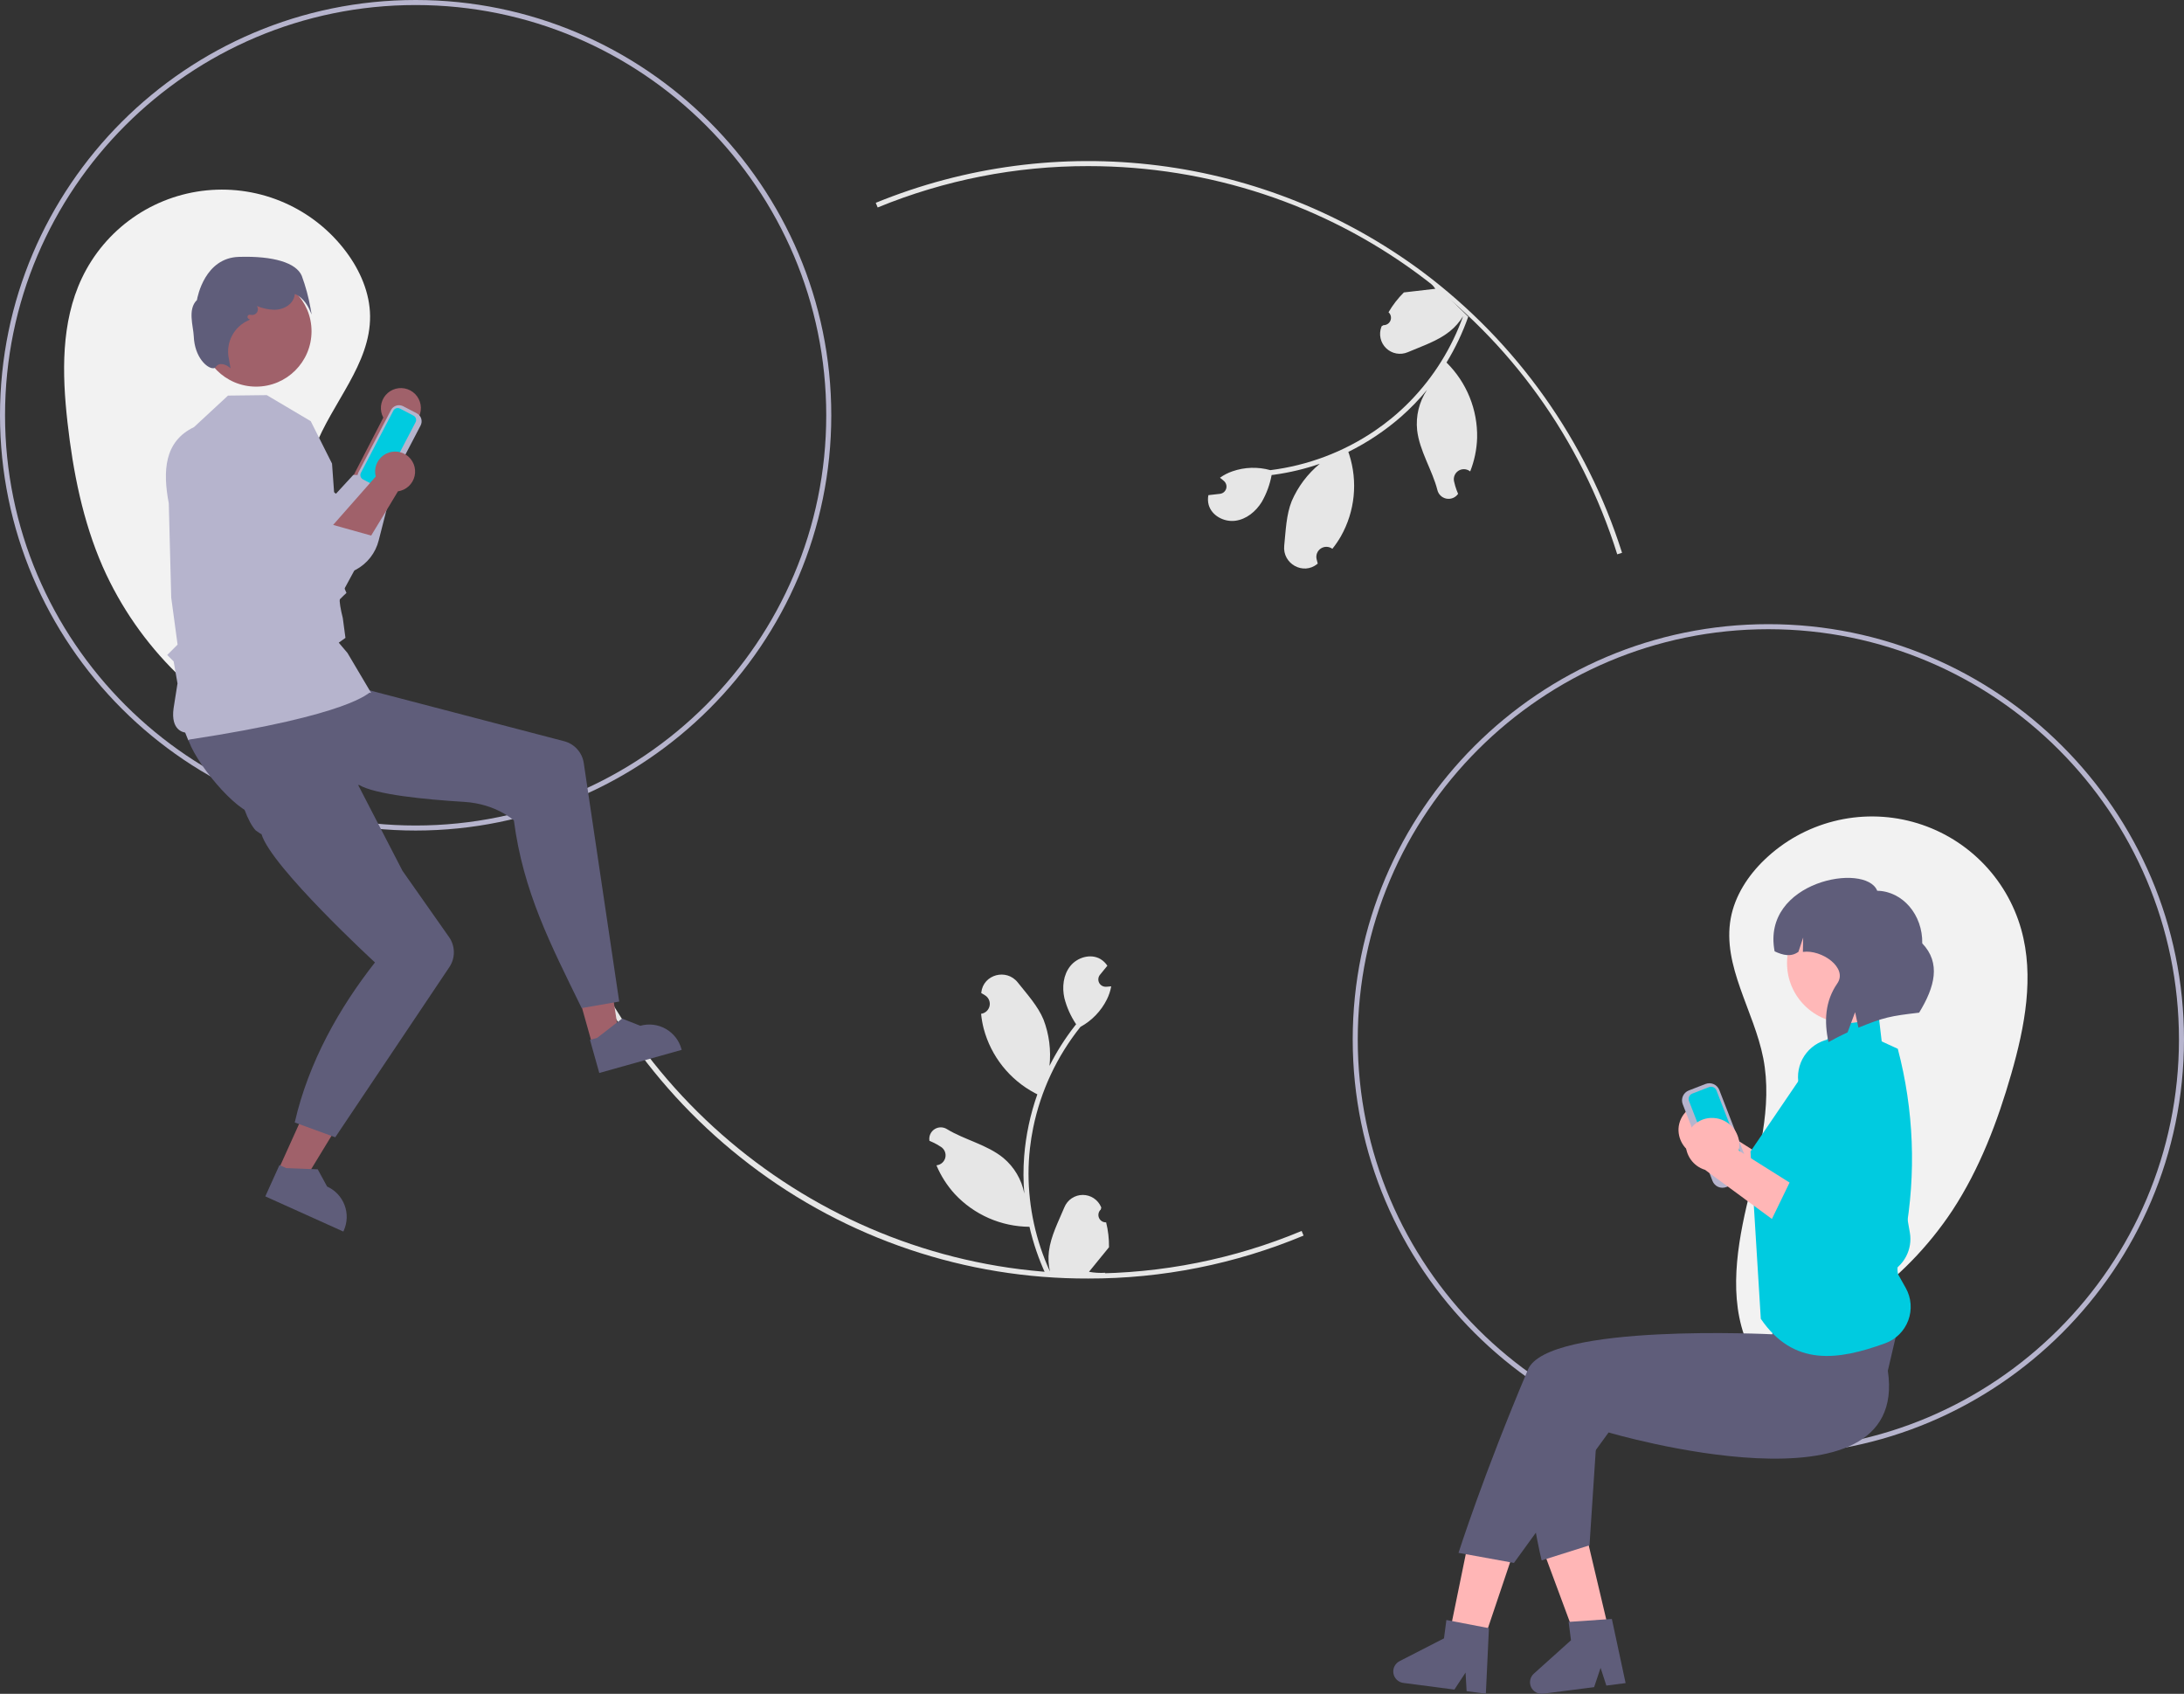 <svg width="392" height="304" viewBox="0 0 392 304" fill="none" xmlns="http://www.w3.org/2000/svg">
<rect x="0" y="0" width="392" height="304" fill="#333333" stroke="none"/>
<g clip-path="url(#clip0_4148_49545)">
<path d="M51.141 133.774C36.549 127.651 24.852 116.187 18.444 101.729C14.858 93.539 13.108 84.658 12.111 75.774C11.133 67.059 10.934 57.865 14.688 49.938C16.744 45.598 19.89 41.863 23.82 39.099C27.749 36.334 32.329 34.634 37.112 34.164C41.895 33.694 46.719 34.469 51.113 36.415C55.507 38.361 59.321 41.411 62.184 45.268C64.648 48.588 66.381 52.571 66.425 56.704C66.518 65.373 59.541 72.329 56.48 80.441C53.317 88.824 54.457 98.112 54.995 107.055C55.533 115.997 55.192 125.692 49.761 132.821" fill="#F2F2F2"/>
<path d="M312.843 243.387C328.253 239.781 341.7 230.427 350.432 217.239C355.334 209.761 358.543 201.296 361.009 192.703C363.428 184.273 365.159 175.241 362.781 166.799C361.479 162.177 359 157.971 355.587 154.591C352.174 151.21 347.942 148.77 343.304 147.51C338.667 146.249 333.781 146.21 329.124 147.397C324.467 148.583 320.197 150.955 316.73 154.281C313.746 157.144 311.373 160.782 310.639 164.85C309.1 173.381 314.818 181.403 316.482 189.912C318.201 198.704 315.526 207.672 313.503 216.4C311.48 225.128 310.198 234.743 314.363 242.677" fill="#F2F2F2"/>
<path d="M195.322 229.467C173.357 229.536 151.987 222.34 134.546 209.001C117.469 195.967 104.993 177.835 98.928 157.238L99.796 156.986C112.062 199.13 151.343 228.563 195.322 228.563C208.471 228.588 221.494 225.992 233.627 220.928L233.975 221.761C221.732 226.872 208.591 229.492 195.322 229.467Z" fill="#E6E6E6"/>
<path d="M290.273 99.487C277.226 57.813 239.068 29.813 195.323 29.813C182.36 29.789 169.519 32.312 157.53 37.237L157.186 36.401C173.223 29.84 190.687 27.531 207.881 29.701C225.075 31.871 241.415 38.445 255.316 48.785C272.234 61.447 284.759 79.082 291.137 99.217L290.273 99.487Z" fill="#E6E6E6"/>
<path d="M317.397 261.086C276.261 261.086 242.795 227.651 242.795 186.555C242.795 145.458 276.261 112.023 317.397 112.023C358.533 112.023 391.999 145.458 391.999 186.555C391.999 227.651 358.533 261.086 317.397 261.086ZM317.397 112.927C276.76 112.927 243.699 145.956 243.699 186.555C243.699 227.153 276.76 260.183 317.397 260.183C358.034 260.183 391.095 227.153 391.095 186.555C391.095 145.956 358.034 112.927 317.397 112.927Z" fill="#B6B4CD"/>
<path d="M74.602 149.063C33.466 149.063 0 115.629 0 74.532C0 33.435 33.466 0 74.602 0C115.738 0 149.204 33.435 149.204 74.532C149.204 115.629 115.738 149.063 74.602 149.063ZM74.602 0.904C33.965 0.904 0.904 33.933 0.904 74.532C0.904 115.13 33.965 148.16 74.602 148.16C115.239 148.16 148.3 115.13 148.3 74.532C148.3 33.933 115.239 0.904 74.602 0.904Z" fill="#B6B4CD"/>
<path d="M68.801 74.951L62.213 87.733L68.718 91.459C68.718 91.459 73.18 77.1 73.311 76.556C73.984 76.281 74.558 75.809 74.956 75.201C75.354 74.594 75.559 73.88 75.542 73.154C75.525 72.428 75.288 71.724 74.863 71.135C74.437 70.547 73.842 70.101 73.158 69.858C72.473 69.614 71.73 69.584 71.028 69.771C70.326 69.958 69.697 70.354 69.224 70.906C68.752 71.458 68.459 72.14 68.383 72.863C68.308 73.585 68.453 74.313 68.801 74.951Z" fill="#A0616A"/>
<path d="M34.992 76.689C37.931 87.567 48.493 94.475 57.264 102.758C58.345 103.136 59.492 103.286 60.633 103.196C61.774 103.107 62.884 102.78 63.892 102.238C64.899 101.695 65.782 100.949 66.485 100.046C67.187 99.143 67.693 98.103 67.971 96.994L70.927 85.436L63.413 85.235L60.304 88.611L50.242 81.448L34.992 76.689Z" fill="#B6B4CD"/>
<path d="M306.307 198.135C307.583 198.219 308.776 198.796 309.632 199.745C310.488 200.694 310.94 201.938 310.891 203.215C310.877 203.474 310.842 203.732 310.785 203.985L325.272 213.103L317.263 216.642L304.734 207.441C303.7 207.125 302.8 206.477 302.174 205.596C301.548 204.716 301.231 203.653 301.273 202.574C301.303 201.961 301.454 201.359 301.716 200.803C301.979 200.247 302.349 199.749 302.804 199.336C303.26 198.923 303.792 198.604 304.371 198.396C304.95 198.189 305.564 198.098 306.179 198.127C306.222 198.13 306.264 198.132 306.307 198.135Z" fill="#FFB6B6"/>
<path d="M320.278 208.959L316.688 216.36L330.884 225.487C331.894 226.142 333.055 226.528 334.256 226.608C335.458 226.689 336.66 226.461 337.749 225.946C339.072 225.313 340.154 224.268 340.831 222.967C341.507 221.667 341.743 220.182 341.501 218.736L336.895 192.463C336.586 190.624 335.583 188.974 334.093 187.851C332.603 186.729 330.739 186.219 328.885 186.428C327.061 186.627 325.391 187.542 324.242 188.971C323.093 190.401 322.559 192.228 322.759 194.05C322.767 194.122 322.776 194.193 322.786 194.264C322.82 194.516 322.869 194.767 322.931 195.014L327.959 213.699L320.278 208.959Z" fill="#00CBE0"/>
<path d="M307.375 211.96L302.029 198.178C301.846 197.707 301.859 197.182 302.063 196.719C302.268 196.257 302.647 195.894 303.119 195.711L306.125 194.547C306.598 194.365 307.123 194.377 307.586 194.581C308.049 194.785 308.412 195.165 308.595 195.636L313.941 209.417C314.124 209.889 314.111 210.414 313.907 210.876C313.703 211.339 313.323 211.701 312.851 211.885L309.845 213.049C309.373 213.231 308.847 213.219 308.384 213.014C307.921 212.81 307.558 212.431 307.375 211.96Z" fill="#B6B4CD"/>
<path d="M303.743 196.277C303.488 196.376 303.284 196.572 303.174 196.821C303.064 197.07 303.057 197.353 303.155 197.607L308.501 211.388C308.6 211.642 308.796 211.847 309.045 211.957C309.295 212.067 309.578 212.073 309.832 211.975L312.839 210.811C313.093 210.713 313.297 210.517 313.407 210.268C313.518 210.018 313.524 209.736 313.426 209.482L308.08 195.7C307.981 195.446 307.786 195.242 307.536 195.132C307.286 195.022 307.003 195.015 306.749 195.113L303.743 196.277Z" fill="#00CBE0"/>
<path d="M319.268 240.715H339.57V220.432H319.268V240.715Z" fill="#FFB8B8"/>
<path d="M271.122 280.167L263.369 277.561L259.051 298.647L264.305 300.412L271.122 280.167Z" fill="#FFB6B6"/>
<path d="M284.871 276.156L276.91 278.037L284.397 298.217L289.791 296.942L284.871 276.156Z" fill="#FFB6B6"/>
<path d="M338.842 246.014C342.911 273.117 288.722 257.093 288.722 257.093L271.732 280.509L261.785 278.703C261.785 278.703 266.261 264.645 274.254 245.801C277.804 237.432 318.111 239.477 318.111 239.477L318.948 232.915L342.007 232.463L338.842 246.014Z" fill="#5F5D7A"/>
<path d="M287.012 251.279L272.254 251.618C274.62 271.948 276.706 280.058 276.706 280.058L285.296 277.347L287.012 251.279Z" fill="#5F5D7A"/>
<path d="M327.245 187.472L331.331 182.225L337.16 181.972L337.742 186.908L340.631 188.238C343.515 199.185 343.96 210.63 341.935 221.767C341.548 222.131 341.265 222.592 341.116 223.102C340.967 223.611 340.956 224.152 341.085 224.667L341.273 225.413L341.255 225.44C340.641 226.409 340.432 227.58 340.675 228.702L342.054 231.15C342.549 232.031 342.846 233.009 342.925 234.015C343.003 235.022 342.861 236.034 342.509 236.981C342.156 237.927 341.601 238.786 340.883 239.496C340.165 240.207 339.3 240.753 338.349 241.096C329.87 244.166 321.922 245.31 316.042 236.694L314.193 206.669L327.245 187.472Z" fill="#00CBE0"/>
<path d="M331.526 183.618C337.478 183.618 342.304 178.797 342.304 172.851C342.304 166.904 337.478 162.083 331.526 162.083C325.573 162.083 320.748 166.904 320.748 172.851C320.748 178.797 325.573 183.618 331.526 183.618Z" fill="#FFB8B8"/>
<path d="M336.936 159.87C341.5 159.958 345.119 164.187 345.02 169.316C348.397 172.836 347.281 177.144 344.459 181.751C339.297 182.349 338.092 182.599 333.565 184.443L332.969 181.659L331.617 185.285C330.467 185.815 329.325 186.396 328.192 187.029C327.378 183.298 327.58 179.671 329.768 176.512C331.712 173.706 326.981 170.374 323.597 170.845L323.647 168.267L322.797 170.829C321.478 171.798 320.019 171.447 318.522 170.747C316.096 158.149 334.881 154.704 336.936 159.87Z" fill="#5F5D7A"/>
<path d="M266.693 303.979L263.238 303.528L263.048 300.189L261.043 303.242L251.88 302.046C251.441 301.989 251.032 301.793 250.712 301.486C250.392 301.18 250.179 300.78 250.103 300.344C250.027 299.908 250.093 299.459 250.29 299.063C250.488 298.667 250.807 298.344 251.201 298.142L259.177 294.049L259.608 290.755L267.244 292.218L266.693 303.979Z" fill="#5F5D7A"/>
<path d="M291.776 302.078L288.32 302.522L287.284 299.343L286.124 302.805L276.959 303.983C276.52 304.039 276.074 303.954 275.687 303.74C275.3 303.525 274.991 303.192 274.806 302.79C274.622 302.388 274.571 301.937 274.66 301.504C274.75 301.071 274.976 300.678 275.306 300.382L281.974 294.391L281.549 291.096L289.306 290.566L291.776 302.078Z" fill="#5F5D7A"/>
<path d="M307.606 200.655C308.882 200.738 310.075 201.315 310.931 202.264C311.787 203.213 312.239 204.458 312.19 205.734C312.176 205.993 312.141 206.251 312.084 206.504L326.571 215.622L318.562 219.161L306.033 209.96C304.999 209.645 304.099 208.996 303.473 208.116C302.847 207.235 302.53 206.173 302.572 205.094C302.602 204.48 302.752 203.878 303.015 203.322C303.278 202.767 303.647 202.268 304.103 201.855C304.559 201.442 305.091 201.123 305.67 200.916C306.249 200.708 306.863 200.617 307.478 200.647C307.52 200.649 307.563 200.651 307.606 200.655Z" fill="#FFB6B6"/>
<path d="M321.577 211.478L317.986 218.879L332.183 228.006C333.193 228.661 334.354 229.047 335.555 229.127C336.757 229.208 337.959 228.98 339.047 228.465C340.371 227.833 341.453 226.787 342.129 225.487C342.806 224.186 343.042 222.701 342.8 221.255L338.194 194.982C337.885 193.143 336.882 191.493 335.392 190.371C333.902 189.248 332.038 188.738 330.184 188.947C329.281 189.045 328.406 189.321 327.609 189.757C326.812 190.194 326.109 190.783 325.541 191.491C324.972 192.199 324.548 193.011 324.293 193.883C324.039 194.754 323.959 195.667 324.058 196.57C324.066 196.641 324.074 196.712 324.084 196.783C324.119 197.036 324.168 197.286 324.23 197.533L329.258 216.218L321.577 211.478Z" fill="#00CBE0"/>
<path d="M49.922 210.051L54.476 212.103L64.567 195.531L57.846 192.502L49.922 210.051Z" fill="#A0616A"/>
<path d="M47.619 214.724L61.623 221.035L61.702 220.858C62.355 219.414 62.406 217.77 61.845 216.289C61.284 214.807 60.157 213.608 58.711 212.956L57.028 209.865L51.38 209.652L50.158 209.102L47.619 214.724Z" fill="#5F5D7A"/>
<path d="M106.324 187.515L111.133 186.166L108.214 166.989L101.115 168.98L106.324 187.515Z" fill="#A0616A"/>
<path d="M107.563 192.575L122.354 188.427L122.301 188.24C121.873 186.714 120.855 185.422 119.472 184.646C118.09 183.87 116.455 183.675 114.928 184.103L111.651 182.813L107.186 186.274L105.895 186.636L107.563 192.575Z" fill="#5F5D7A"/>
<path d="M33.53 131.481C33.653 135.036 41.221 144.627 45.201 146.002C45.878 146.236 46.273 146.365 46.273 146.365L47.658 145.947L64.434 140.876C67.371 142.602 76.134 143.48 83.324 143.919C89.046 144.267 92.236 147.256 92.236 147.256C93.924 160.084 98.791 169.435 104.404 180.929L111.14 179.758L104.777 136.947C104.639 136.022 104.233 135.158 103.608 134.463C102.984 133.767 102.168 133.27 101.263 133.033L55.487 121.071C55.487 121.071 52.962 120.614 47.638 123.18C38.872 127.405 33.443 128.895 33.53 131.481Z" fill="#5F5D7A"/>
<path d="M42.277 130.793C40.742 134.003 43.017 146.002 45.911 149.059L46.679 149.581L46.938 149.716C48.674 155.582 67.301 172.738 67.301 172.738C61.009 180.746 55.402 190.515 52.9 201.461L60.176 204.117L80.655 173.573C81.191 172.773 81.473 171.83 81.462 170.867C81.451 169.904 81.15 168.967 80.596 168.179L72.241 156.289L58.627 129.945C48.9 129.645 43.396 128.459 42.277 130.793Z" fill="#5F5D7A"/>
<path d="M33.804 132.879C33.781 132.879 33.248 131.484 33.237 131.481C33.056 131.43 30.602 131.188 31.154 127.129L31.86 122.66L31.17 118.715L30.011 117.557L31.874 115.695L30.732 107.25L30.294 90.341C29.193 84.533 29.48 79.221 34.812 76.663L40.925 70.999L47.881 70.915L55.772 75.589L59.595 83.204L61.078 103.841L62.186 106.422L62.091 106.508C62.083 106.515 61.346 107.181 61.014 107.547C60.854 107.775 61.155 109.476 61.527 110.92L62.004 114.485L60.802 115.343L62.364 117.187L66.624 124.38L66.369 124.317C66.082 124.245 63.403 128.262 34.001 132.73C33.865 132.75 33.86 132.879 33.804 132.879Z" fill="#B6B4CD"/>
<path d="M67.471 88.215L65.037 86.946C64.655 86.746 64.368 86.404 64.239 85.993C64.11 85.582 64.149 85.137 64.348 84.755L70.175 73.597C70.375 73.216 70.718 72.929 71.129 72.8C71.541 72.671 71.986 72.71 72.368 72.909L74.803 74.178C75.184 74.377 75.472 74.72 75.601 75.131C75.73 75.542 75.691 75.987 75.492 76.369L69.664 87.526C69.464 87.908 69.121 88.195 68.71 88.324C68.299 88.453 67.853 88.414 67.471 88.215Z" fill="#B6B4CD"/>
<path d="M71.786 73.329C71.58 73.222 71.34 73.201 71.118 73.271C70.897 73.34 70.712 73.495 70.604 73.7L64.777 84.858C64.67 85.064 64.648 85.304 64.718 85.525C64.788 85.746 64.942 85.931 65.148 86.039L67.582 87.308C67.788 87.415 68.028 87.436 68.25 87.366C68.472 87.297 68.656 87.142 68.764 86.936L74.591 75.779C74.699 75.573 74.72 75.333 74.65 75.112C74.581 74.891 74.426 74.706 74.22 74.598L71.786 73.329Z" fill="#00CBE0"/>
<path d="M45.97 69.392C51.463 69.392 55.916 64.943 55.916 59.456C55.916 53.969 51.463 49.52 45.97 49.52C40.478 49.52 36.025 53.969 36.025 59.456C36.025 64.943 40.478 69.392 45.97 69.392Z" fill="#A0616A"/>
<path d="M41.078 65.855C40.642 65.509 40.098 65.326 39.541 65.34C39.369 65.368 39.204 65.433 39.058 65.53C38.912 65.626 38.788 65.753 38.695 65.901C38.644 65.966 38.576 66.017 38.5 66.05C38.423 66.082 38.34 66.095 38.257 66.088C37.196 66.126 34.934 64.159 34.779 60.365C34.706 58.561 33.626 55.509 35.345 53.856C35.46 53.189 36.803 46.295 42.855 46.105C49.051 45.908 53.176 47.152 54.167 49.511C54.855 51.384 55.378 53.314 55.73 55.278L55.938 56.446L55.453 55.363C55.444 55.343 54.558 53.405 52.916 52.759C52.889 53.074 52.809 53.383 52.679 53.671C52.143 54.831 50.792 55.588 49.237 55.6C48.163 55.567 47.104 55.339 46.111 54.928C46.224 55.09 46.287 55.282 46.293 55.479C46.299 55.676 46.248 55.87 46.146 56.039C46.044 56.208 45.895 56.344 45.718 56.43C45.54 56.516 45.342 56.549 45.146 56.526L44.858 56.49C44.768 56.478 44.676 56.499 44.599 56.548C44.522 56.597 44.465 56.672 44.438 56.759C44.41 56.846 44.414 56.94 44.448 57.024C44.482 57.109 44.545 57.178 44.626 57.221L44.879 57.356L44.572 57.505C43.335 58.056 42.317 59.001 41.675 60.192C41.033 61.383 40.804 62.752 41.024 64.087L41.383 66.099L41.078 65.855Z" fill="#5F5D7A"/>
<path d="M198.536 219.384C198.264 219.397 197.995 219.325 197.765 219.18C197.535 219.034 197.355 218.822 197.25 218.571C197.145 218.32 197.12 218.043 197.178 217.777C197.236 217.511 197.374 217.27 197.574 217.085L197.665 216.724C197.653 216.695 197.641 216.666 197.629 216.637C197.355 215.99 196.896 215.439 196.309 215.052C195.723 214.666 195.035 214.461 194.332 214.463C193.629 214.466 192.943 214.676 192.359 215.067C191.776 215.458 191.321 216.013 191.051 216.661C189.976 219.25 188.606 221.843 188.269 224.58C188.12 225.79 188.183 227.016 188.454 228.204C185.927 222.698 184.615 216.713 184.607 210.655C184.606 209.135 184.691 207.616 184.86 206.106C185 204.867 185.194 203.638 185.442 202.417C186.796 195.793 189.704 189.585 193.926 184.301C195.97 183.187 197.622 181.474 198.661 179.393C199.038 178.645 199.304 177.846 199.451 177.022C199.221 177.052 198.987 177.071 198.756 177.086C198.684 177.09 198.609 177.094 198.537 177.098L198.51 177.099C198.256 177.11 198.005 177.048 197.786 176.92C197.567 176.792 197.39 176.604 197.276 176.377C197.162 176.151 197.116 175.897 197.143 175.645C197.17 175.393 197.269 175.154 197.429 174.958C197.529 174.835 197.628 174.713 197.728 174.591C197.879 174.402 198.034 174.217 198.185 174.028C198.203 174.01 198.219 173.991 198.234 173.971C198.408 173.756 198.582 173.545 198.756 173.329C198.439 172.837 198.012 172.425 197.509 172.125C195.767 171.106 193.363 171.812 192.105 173.386C190.842 174.961 190.604 177.169 191.043 179.136C191.474 180.81 192.187 182.399 193.151 183.833C193.057 183.954 192.959 184.071 192.864 184.192C191.137 186.411 189.632 188.793 188.37 191.305C188.677 188.491 188.311 185.644 187.301 182.999C186.278 180.534 184.361 178.457 182.673 176.326C180.645 173.766 176.486 174.883 176.129 178.128C176.125 178.16 176.122 178.191 176.119 178.223C176.369 178.364 176.615 178.514 176.855 178.673C177.157 178.874 177.391 179.162 177.526 179.498C177.661 179.835 177.691 180.204 177.613 180.558C177.534 180.912 177.351 181.234 177.086 181.482C176.821 181.73 176.488 181.892 176.129 181.947L176.092 181.953C176.182 182.856 176.339 183.751 176.565 184.63C177.217 187.084 178.37 189.377 179.951 191.365C181.532 193.353 183.507 194.994 185.752 196.183C185.899 196.259 186.043 196.334 186.19 196.406C184.922 199.996 184.127 203.735 183.824 207.529C183.653 209.768 183.663 212.016 183.855 214.253L183.843 214.174C183.36 211.687 182.031 209.442 180.083 207.82C177.189 205.445 173.101 204.57 169.979 202.661C169.647 202.449 169.261 202.335 168.867 202.334C168.473 202.333 168.087 202.445 167.754 202.656C167.421 202.867 167.156 203.169 166.989 203.526C166.822 203.883 166.761 204.28 166.813 204.671C166.817 204.698 166.821 204.726 166.826 204.754C167.291 204.943 167.744 205.161 168.182 205.407C168.433 205.548 168.679 205.698 168.919 205.857C169.221 206.059 169.454 206.346 169.59 206.683C169.725 207.019 169.755 207.389 169.677 207.743C169.598 208.097 169.414 208.419 169.15 208.666C168.885 208.914 168.551 209.077 168.193 209.132L168.156 209.137C168.129 209.141 168.107 209.145 168.08 209.149C168.875 211.046 169.991 212.791 171.38 214.31C173.094 216.148 175.167 217.617 177.47 218.627C179.773 219.636 182.258 220.165 184.773 220.181H184.777C185.459 223.145 186.449 226.03 187.728 228.789H198.272C198.31 228.672 198.344 228.552 198.378 228.435C197.402 228.496 196.422 228.438 195.461 228.261C196.243 227.302 197.025 226.335 197.807 225.376C197.825 225.358 197.841 225.339 197.857 225.32C198.253 224.829 198.654 224.342 199.051 223.851L199.051 223.85C199.072 222.346 198.899 220.845 198.536 219.384Z" fill="#E6E6E6"/>
<path d="M249.221 56.042C249.424 56.223 249.567 56.462 249.63 56.726C249.693 56.991 249.674 57.269 249.573 57.521C249.473 57.774 249.298 57.99 249.071 58.14C248.843 58.29 248.576 58.367 248.304 58.36L247.986 58.555C247.974 58.584 247.963 58.613 247.951 58.642C247.696 59.297 247.639 60.011 247.789 60.697C247.939 61.383 248.289 62.01 248.794 62.498C249.299 62.986 249.937 63.314 250.628 63.441C251.319 63.568 252.033 63.488 252.679 63.212C255.257 62.108 258.05 61.206 260.203 59.481C261.155 58.718 261.967 57.797 262.603 56.756C260.566 62.462 257.324 67.663 253.098 72.007C252.036 73.096 250.915 74.124 249.738 75.088C248.773 75.877 247.775 76.623 246.744 77.324C241.147 81.123 234.727 83.542 228.013 84.381C225.771 83.754 223.391 83.828 221.192 84.594C220.4 84.867 219.652 85.254 218.97 85.741C219.156 85.88 219.337 86.03 219.513 86.18C219.567 86.228 219.624 86.277 219.678 86.325L219.698 86.343C219.888 86.511 220.024 86.731 220.091 86.975C220.159 87.219 220.154 87.478 220.078 87.72C220.001 87.961 219.857 88.176 219.661 88.337C219.466 88.499 219.228 88.6 218.976 88.63C218.819 88.648 218.662 88.666 218.506 88.684C218.265 88.714 218.025 88.738 217.785 88.768C217.76 88.769 217.735 88.771 217.71 88.774C217.436 88.807 217.163 88.838 216.888 88.87C216.772 89.444 216.79 90.037 216.94 90.603C217.476 92.547 219.69 93.718 221.691 93.468C223.695 93.221 225.409 91.805 226.469 90.09C227.33 88.591 227.929 86.957 228.24 85.256C228.392 85.236 228.545 85.221 228.697 85.2C231.483 84.815 234.226 84.159 236.885 83.24C234.699 85.041 232.972 87.335 231.847 89.933C230.857 92.412 230.78 95.236 230.5 97.939C230.164 101.187 233.922 103.287 236.445 101.212C236.47 101.192 236.494 101.172 236.518 101.151C236.438 100.875 236.367 100.597 236.305 100.315C236.23 99.961 236.264 99.592 236.402 99.257C236.54 98.921 236.776 98.636 237.08 98.437C237.383 98.238 237.74 98.135 238.103 98.143C238.466 98.15 238.818 98.266 239.113 98.477L239.143 98.498C239.71 97.789 240.222 97.038 240.675 96.252C241.923 94.04 242.699 91.594 242.956 89.068C243.213 86.541 242.944 83.99 242.168 81.572C242.115 81.415 242.065 81.261 242.009 81.107C245.425 79.42 248.607 77.297 251.474 74.791C253.161 73.307 254.725 71.69 256.15 69.954L256.103 70.019C254.712 72.138 254.095 74.671 254.357 77.192C254.77 80.91 257.087 84.387 257.989 87.931C258.078 88.315 258.275 88.665 258.556 88.941C258.838 89.216 259.193 89.406 259.578 89.487C259.964 89.567 260.365 89.536 260.734 89.397C261.103 89.258 261.424 89.016 261.66 88.7C261.676 88.677 261.693 88.654 261.709 88.631C261.508 88.171 261.336 87.699 261.194 87.218C261.113 86.942 261.042 86.663 260.981 86.382C260.905 86.027 260.939 85.658 261.077 85.323C261.215 84.988 261.452 84.702 261.755 84.503C262.059 84.304 262.415 84.202 262.778 84.209C263.141 84.216 263.493 84.333 263.788 84.543L263.819 84.565C263.84 84.58 263.859 84.594 263.881 84.609C264.636 82.696 265.057 80.668 265.124 78.613C265.18 76.101 264.722 73.603 263.778 71.275C262.834 68.946 261.424 66.834 259.634 65.069L259.631 65.066C261.213 62.468 262.52 59.712 263.532 56.843L255.981 49.491C255.872 49.548 255.763 49.611 255.657 49.671C256.399 50.308 257.06 51.033 257.625 51.83C256.395 51.971 255.159 52.118 253.929 52.259C253.904 52.26 253.879 52.262 253.854 52.266C253.227 52.34 252.6 52.41 251.973 52.485L251.972 52.485C250.906 53.548 249.981 54.743 249.221 56.042Z" fill="#E6E6E6"/>
<path d="M67.442 85.528L57.934 96.32L63.333 101.517C63.333 101.517 71.164 88.679 71.425 88.183C72.144 88.08 72.816 87.762 73.35 87.27C73.885 86.778 74.257 86.135 74.418 85.427C74.579 84.719 74.521 83.978 74.252 83.304C73.983 82.629 73.515 82.052 72.91 81.649C72.305 81.246 71.593 81.036 70.866 81.046C70.139 81.057 69.432 81.288 68.84 81.708C68.247 82.129 67.796 82.719 67.546 83.401C67.297 84.083 67.26 84.825 67.442 85.528Z" fill="#A0616A"/>
<path d="M34.228 78.98C34.424 90.245 42.983 99.517 49.468 109.686C50.423 110.316 51.499 110.741 52.628 110.932C53.756 111.123 54.912 111.077 56.022 110.796C57.132 110.515 58.17 110.006 59.072 109.302C59.973 108.597 60.718 107.712 61.258 106.704L66.945 96.214L59.707 94.189L55.867 96.707L47.857 87.31L34.228 78.98Z" fill="#B6B4CD"/>
</g>
<defs>
<clipPath id="clip0_4148_49545">
<rect width="392" height="304" fill="white" transform="translate(0 0)"/>
</clipPath>
</defs>
</svg>
